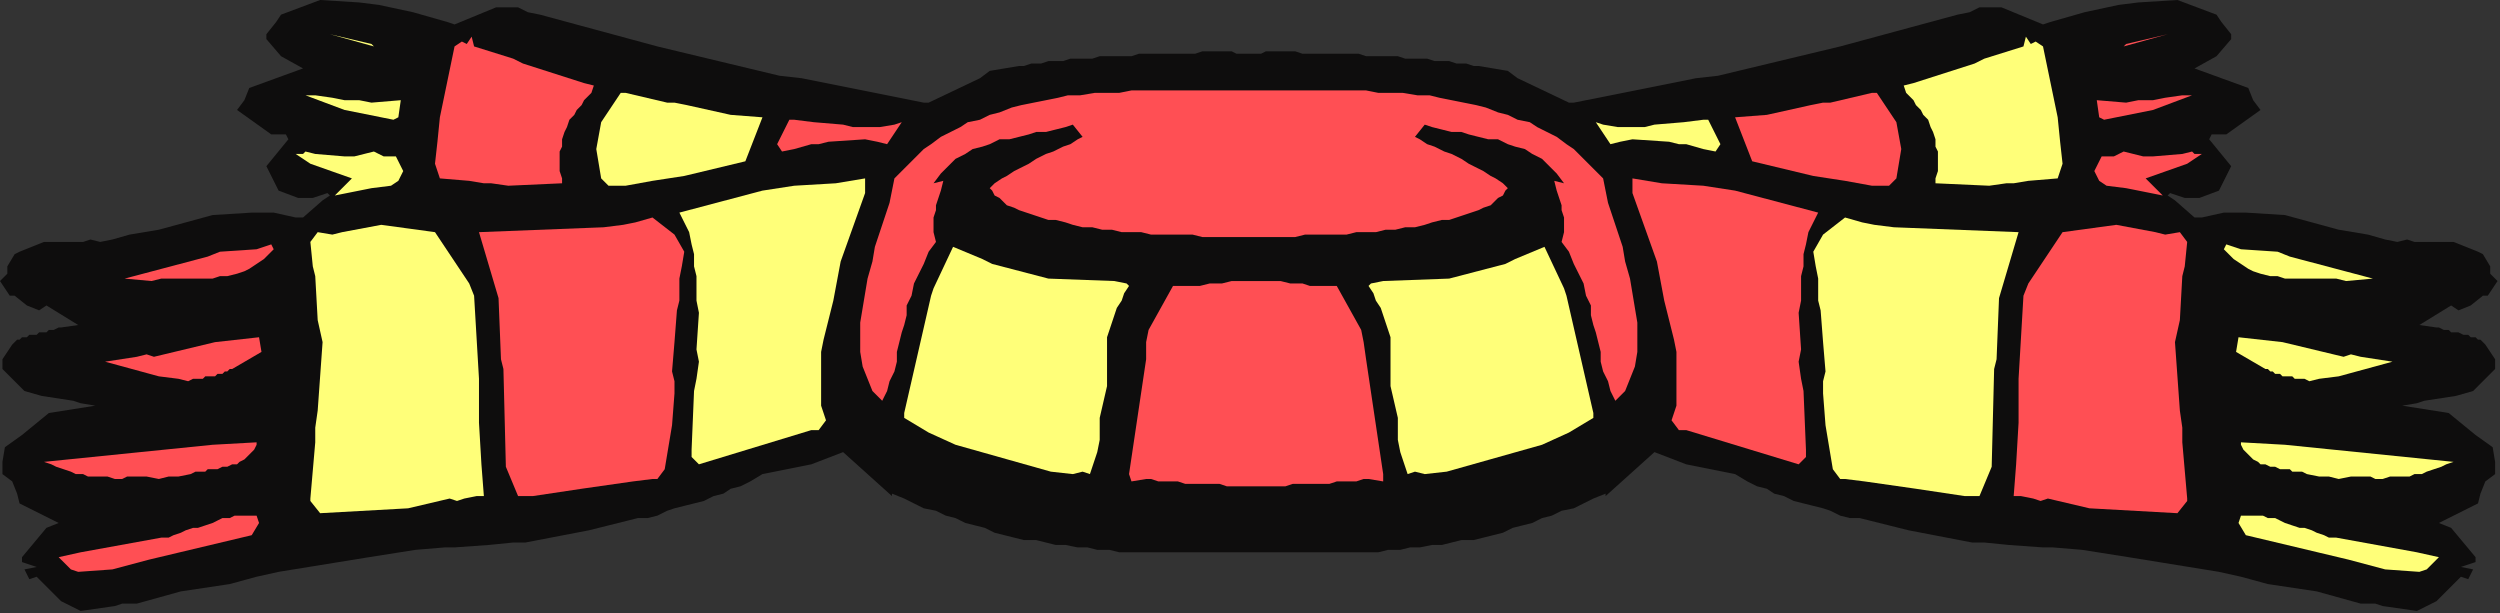 <?xml version="1.0" encoding="UTF-8" standalone="no"?>
<svg
   xmlns:dc="http://purl.org/dc/elements/1.1/"
   xmlns:cc="http://creativecommons.org/ns#"
   xmlns:rdf="http://www.w3.org/1999/02/22-rdf-syntax-ns#"
   xmlns:svg="http://www.w3.org/2000/svg"
   xmlns="http://www.w3.org/2000/svg"
   xmlns:sodipodi="http://sodipodi.sourceforge.net/DTD/sodipodi-0.dtd"
   xmlns:inkscape="http://www.inkscape.org/namespaces/inkscape"
   version="1.0"
   width="270.669mm"
   height="66.41mm"
   id="svg67"
   sodipodi:docname="DSGNC067.WMF">
  <rect width="100%" height="100%" fill="#333333" stroke="none"/>
  <sodipodi:namedview
     pagecolor="#ffffff"
     bordercolor="#666666"
     borderopacity="1"
     objecttolerance="10"
     gridtolerance="10"
     guidetolerance="10"
     inkscape:pageopacity="0"
     inkscape:pageshadow="2"
     inkscape:window-width="640"
     inkscape:window-height="480"
     id="namedview69" />
  <defs
     id="defs3">
    <pattern
       id="WMFhbasepattern"
       patternUnits="userSpaceOnUse"
       width="6"
       height="6"
       x="0"
       y="0" />
  </defs>
  <path
     style="fill:#0e0d0d;fill-rule:evenodd;fill-opacity:1;stroke:none;"
     d="  M 511,226   L 517,226   L 523,226   L 528,226   L 534,226   L 539,226   L 544,226   L 549,226   L 554,226   L 559,226   L 564,226   L 568,225   L 573,225   L 577,224   L 581,224   L 586,223   L 590,223   L 594,222   L 598,221   L 603,221   L 607,220   L 611,219   L 615,218   L 619,216   L 623,215   L 627,214   L 631,212   L 635,211   L 639,209   L 644,208   L 648,206   L 652,204   L 657,202   L 657,203   L 677,185   L 690,190   L 710,194   L 715,197   L 719,199   L 723,200   L 726,202   L 730,203   L 734,205   L 738,206   L 742,207   L 746,208   L 749,209   L 753,211   L 757,212   L 761,212   L 765,213   L 769,214   L 773,215   L 777,216   L 781,217   L 807,222   L 812,222   L 822,223   L 836,224   L 840,224   L 852,225   L 871,228   L 908,234   L 917,236   L 928,239   L 948,242   L 966,247   L 972,247   L 975,248   L 989,250   L 997,246   L 1007,236   L 1010,237   L 1012,233   L 1007,232   L 1013,230   L 1013,228   L 1008,222   L 1003,216   L 998,214   L 1014,206   L 1015,202   L 1017,197   L 1021,194   L 1021,189   L 1020,183   L 1013,178   L 1002,169   L 983,166   L 989,165   L 992,164   L 1005,162   L 1012,160   L 1016,156   L 1021,151   L 1021,147   L 1017,141   L 1016,140   L 1015,139   L 1014,139   L 1013,138   L 1011,138   L 1010,137   L 1009,137   L 1008,137   L 1006,136   L 1005,136   L 1003,136   L 1002,135   L 1001,135   L 1000,135   L 998,134   L 997,134   L 990,133   L 1003,125   L 1006,127   L 1011,125   L 1016,121   L 1018,121   L 1022,115   L 1019,112   L 1019,109   L 1016,104   L 1014,103   L 1004,99   L 988,99   L 985,98   L 981,99   L 976,98   L 969,96   L 957,94   L 935,88   L 919,87   L 910,87   L 901,89   L 898,89   L 890,82   L 887,80   L 888,79   L 894,81   L 900,81   L 908,78   L 913,68   L 904,57   L 905,55   L 911,55   L 925,45   L 922,41   L 920,36   L 898,28   L 907,23   L 913,16   L 913,14   L 909,9   L 907,6   L 891,0   L 875,1   L 867,2   L 853,5   L 839,9   L 836,10   L 819,3   L 810,3   L 806,5   L 801,6   L 753,19   L 703,31   L 694,32   L 644,42   L 642,42   L 621,32   L 617,29   L 605,27   L 603,27   L 600,26   L 598,26   L 596,26   L 593,25   L 590,25   L 587,25   L 584,24   L 581,24   L 578,24   L 575,24   L 572,23   L 569,23   L 565,23   L 562,23   L 559,23   L 556,22   L 552,22   L 549,22   L 546,22   L 542,22   L 539,22   L 536,22   L 533,22   L 530,21   L 527,21   L 524,21   L 521,21   L 518,21   L 516,22   L 513,22   L 511,22   L 509,22   L 506,22   L 504,21   L 501,21   L 498,21   L 495,21   L 492,21   L 489,22   L 486,22   L 483,22   L 480,22   L 476,22   L 473,22   L 470,22   L 466,22   L 463,23   L 460,23   L 457,23   L 453,23   L 450,23   L 447,24   L 444,24   L 441,24   L 438,24   L 435,25   L 432,25   L 429,25   L 426,26   L 424,26   L 422,26   L 419,27   L 417,27   L 405,29   L 401,32   L 380,42   L 378,42   L 328,32   L 319,31   L 269,19   L 221,6   L 216,5   L 212,3   L 203,3   L 186,10   L 183,9   L 169,5   L 155,2   L 147,1   L 131,0   L 115,6   L 113,9   L 109,14   L 109,16   L 115,23   L 124,28   L 102,36   L 100,41   L 97,45   L 111,55   L 117,55   L 118,57   L 109,68   L 114,78   L 122,81   L 128,81   L 134,79   L 135,80   L 132,82   L 124,89   L 121,89   L 112,87   L 103,87   L 87,88   L 65,94   L 53,96   L 46,98   L 41,99   L 37,98   L 34,99   L 18,99   L 8,103   L 6,104   L 3,109   L 3,112   L 0,115   L 4,121   L 6,121   L 11,125   L 16,127   L 19,125   L 32,133   L 25,134   L 24,134   L 22,135   L 21,135   L 20,135   L 19,136   L 17,136   L 16,136   L 15,137   L 13,137   L 12,137   L 11,138   L 9,138   L 8,139   L 7,139   L 6,140   L 5,141   L 1,147   L 1,151   L 6,156   L 10,160   L 17,162   L 30,164   L 33,165   L 39,166   L 20,169   L 9,178   L 2,183   L 1,189   L 1,194   L 5,197   L 7,202   L 8,206   L 24,214   L 19,216   L 14,222   L 9,228   L 9,230   L 15,232   L 10,233   L 12,237   L 15,236   L 25,246   L 33,250   L 47,248   L 50,247   L 56,247   L 74,242   L 94,239   L 105,236   L 114,234   L 151,228   L 170,225   L 182,224   L 186,224   L 200,223   L 210,222   L 215,222   L 241,217   L 245,216   L 249,215   L 253,214   L 257,213   L 261,212   L 265,212   L 269,211   L 273,209   L 276,208   L 280,207   L 284,206   L 288,205   L 292,203   L 296,202   L 299,200   L 303,199   L 307,197   L 312,194   L 332,190   L 345,185   L 365,203   L 365,202   L 370,204   L 374,206   L 378,208   L 383,209   L 387,211   L 391,212   L 395,214   L 399,215   L 403,216   L 407,218   L 411,219   L 415,220   L 419,221   L 424,221   L 428,222   L 432,223   L 436,223   L 441,224   L 445,224   L 449,225   L 454,225   L 458,226   L 463,226   L 468,226   L 473,226   L 478,226   L 483,226   L 488,226   L 494,226   L 499,226   L 505,226   L 511,226  z "
     id="path5" />
  <path
     style="fill:#ff4f54;fill-rule:evenodd;fill-opacity:1;stroke:none;"
     d="  M 511,97   L 515,97   L 518,97   L 522,97   L 526,97   L 530,97   L 534,96   L 538,96   L 542,96   L 547,96   L 551,96   L 555,95   L 559,95   L 563,95   L 567,94   L 571,94   L 575,93   L 579,93   L 583,92   L 586,91   L 590,90   L 593,90   L 596,89   L 599,88   L 602,87   L 605,86   L 607,85   L 610,84   L 612,82   L 613,81   L 615,80   L 616,78   L 617,77   L 615,75   L 612,73   L 610,72   L 607,70   L 605,69   L 603,68   L 601,67   L 598,65   L 596,64   L 594,63   L 591,62   L 589,61   L 587,60   L 584,59   L 581,57   L 579,56   L 583,51   L 586,52   L 590,53   L 594,54   L 598,54   L 601,55   L 605,56   L 609,57   L 613,57   L 617,59   L 620,60   L 624,61   L 627,63   L 631,65   L 634,68   L 637,71   L 640,75   L 636,74   L 637,78   L 638,81   L 639,84   L 639,86   L 640,89   L 640,91   L 640,95   L 639,99   L 642,103   L 644,108   L 646,112   L 648,116   L 649,121   L 651,125   L 651,129   L 652,133   L 653,136   L 654,140   L 655,144   L 655,148   L 656,152   L 658,156   L 659,160   L 661,164   L 665,160   L 667,155   L 669,150   L 670,144   L 670,139   L 670,132   L 669,126   L 668,120   L 667,114   L 665,107   L 664,101   L 662,95   L 660,89   L 658,83   L 657,78   L 656,73   L 653,70   L 650,67   L 647,64   L 644,61   L 641,59   L 637,56   L 633,54   L 629,52   L 626,50   L 621,49   L 617,47   L 613,46   L 608,44   L 604,43   L 599,42   L 594,41   L 589,40   L 585,39   L 580,39   L 574,38   L 569,38   L 564,38   L 559,37   L 554,37   L 548,37   L 543,37   L 538,37   L 532,37   L 527,37   L 522,37   L 516,37   L 511,37   L 506,37   L 500,37   L 495,37   L 490,37   L 484,37   L 479,37   L 474,37   L 468,37   L 463,37   L 458,38   L 453,38   L 448,38   L 442,39   L 437,39   L 433,40   L 428,41   L 423,42   L 418,43   L 414,44   L 409,46   L 405,47   L 401,49   L 396,50   L 393,52   L 389,54   L 385,56   L 381,59   L 378,61   L 375,64   L 372,67   L 369,70   L 366,73   L 365,78   L 364,83   L 362,89   L 360,95   L 358,101   L 357,107   L 355,114   L 354,120   L 353,126   L 352,132   L 352,139   L 352,144   L 353,150   L 355,155   L 357,160   L 361,164   L 363,160   L 364,156   L 366,152   L 367,148   L 367,144   L 368,140   L 369,136   L 370,133   L 371,129   L 371,125   L 373,121   L 374,116   L 376,112   L 378,108   L 380,103   L 383,99   L 382,95   L 382,91   L 382,89   L 383,86   L 383,84   L 384,81   L 385,78   L 386,74   L 382,75   L 385,71   L 388,68   L 391,65   L 395,63   L 398,61   L 402,60   L 405,59   L 409,57   L 413,57   L 417,56   L 421,55   L 424,54   L 428,54   L 432,53   L 436,52   L 439,51   L 443,56   L 441,57   L 438,59   L 435,60   L 433,61   L 431,62   L 428,63   L 426,64   L 424,65   L 421,67   L 419,68   L 417,69   L 415,70   L 412,72   L 410,73   L 407,75   L 405,77   L 406,78   L 407,80   L 409,81   L 410,82   L 412,84   L 415,85   L 417,86   L 420,87   L 423,88   L 426,89   L 429,90   L 432,90   L 436,91   L 439,92   L 443,93   L 447,93   L 451,94   L 455,94   L 459,95   L 463,95   L 467,95   L 471,96   L 475,96   L 480,96   L 484,96   L 488,96   L 492,97   L 496,97   L 500,97   L 504,97   L 507,97   L 511,97  z "
     id="path7" />
  <path
     style="fill:#ff4f54;fill-rule:evenodd;fill-opacity:1;stroke:none;"
     d="  M 469,196   L 463,197   L 462,194   L 469,147   L 469,140   L 470,135   L 480,117   L 491,117   L 495,116   L 500,116   L 504,115   L 514,115   L 524,115   L 528,116   L 533,116   L 536,117   L 547,117   L 557,135   L 558,140   L 559,147   L 566,194   L 566,197   L 560,196   L 558,196   L 555,197   L 552,197   L 550,197   L 547,197   L 544,198   L 541,198   L 538,198   L 535,198   L 532,198   L 529,198   L 526,199   L 523,199   L 520,199   L 517,199   L 514,199   L 511,199   L 508,199   L 505,199   L 502,199   L 499,198   L 496,198   L 493,198   L 491,198   L 488,198   L 485,198   L 482,197   L 479,197   L 477,197   L 474,197   L 471,196   L 469,196  z "
     id="path9" />
  <path
     style="fill:#ffff79;fill-rule:evenodd;fill-opacity:1;stroke:none;"
     d="  M 561,116   L 566,115   L 593,114   L 616,108   L 620,106   L 632,101   L 640,118   L 641,121   L 652,169   L 652,171   L 642,177   L 631,182   L 592,193   L 583,194   L 579,193   L 576,194   L 574,188   L 573,185   L 572,180   L 572,171   L 569,158   L 569,151   L 569,142   L 569,138   L 568,135   L 567,132   L 566,129   L 565,126   L 563,123   L 562,120   L 560,117   L 561,116  z "
     id="path11" />
  <path
     style="fill:#ffff79;fill-rule:evenodd;fill-opacity:1;stroke:none;"
     d="  M 461,116   L 456,115   L 429,114   L 406,108   L 402,106   L 390,101   L 382,118   L 381,121   L 370,169   L 370,171   L 380,177   L 391,182   L 430,193   L 439,194   L 443,193   L 446,194   L 448,188   L 449,185   L 450,180   L 450,171   L 453,158   L 453,151   L 453,142   L 453,138   L 454,135   L 455,132   L 456,129   L 457,126   L 459,123   L 460,120   L 462,117   L 461,116  z "
     id="path13" />
  <path
     style="fill:#ffff79;fill-rule:evenodd;fill-opacity:1;stroke:none;"
     d="  M 653,50   L 656,51   L 662,52   L 667,52   L 673,52   L 677,51   L 689,50   L 697,49   L 699,49   L 704,59   L 702,62   L 697,61   L 690,59   L 687,59   L 683,58   L 668,57   L 663,58   L 659,59   L 653,50  z "
     id="path15" />
  <path
     style="fill:#ff4f54;fill-rule:evenodd;fill-opacity:1;stroke:none;"
     d="  M 369,50   L 366,51   L 360,52   L 355,52   L 349,52   L 345,51   L 333,50   L 325,49   L 323,49   L 318,59   L 320,62   L 325,61   L 332,59   L 335,59   L 339,58   L 354,57   L 359,58   L 363,59   L 369,50  z "
     id="path17" />
  <path
     style="fill:#ff4f54;fill-rule:evenodd;fill-opacity:1;stroke:none;"
     d="  M 668,73   L 680,75   L 697,76   L 710,78   L 744,87   L 742,91   L 740,95   L 739,100   L 738,104   L 738,109   L 737,113   L 737,118   L 737,123   L 736,128   L 737,143   L 736,148   L 737,155   L 738,160   L 739,184   L 739,185   L 739,187   L 736,190   L 690,176   L 687,176   L 684,172   L 686,166   L 686,144   L 685,139   L 681,123   L 678,107   L 668,79   L 668,73  z "
     id="path19" />
  <path
     style="fill:#ffff79;fill-rule:evenodd;fill-opacity:1;stroke:none;"
     d="  M 354,73   L 342,75   L 325,76   L 312,78   L 278,87   L 280,91   L 282,95   L 283,100   L 284,104   L 284,109   L 285,113   L 285,118   L 285,123   L 286,128   L 285,143   L 286,148   L 285,155   L 284,160   L 283,184   L 283,185   L 283,187   L 286,190   L 332,176   L 335,176   L 338,172   L 336,166   L 336,144   L 337,139   L 341,123   L 344,107   L 354,79   L 354,73  z "
     id="path21" />
  <path
     style="fill:#ff4f54;fill-rule:evenodd;fill-opacity:1;stroke:none;"
     d="  M 710,48   L 723,47   L 741,43   L 746,42   L 749,42   L 766,38   L 768,38   L 776,50   L 778,61   L 776,73   L 773,76   L 766,76   L 755,74   L 742,72   L 717,66   L 710,48  z "
     id="path23" />
  <path
     style="fill:#ffff79;fill-rule:evenodd;fill-opacity:1;stroke:none;"
     d="  M 312,48   L 299,47   L 281,43   L 276,42   L 273,42   L 256,38   L 254,38   L 246,50   L 244,61   L 246,73   L 249,76   L 256,76   L 267,74   L 280,72   L 305,66   L 312,48  z "
     id="path25" />
  <path
     style="fill:#ffff79;fill-rule:evenodd;fill-opacity:1;stroke:none;"
     d="  M 746,96   L 755,89   L 762,91   L 767,92   L 775,93   L 826,95   L 818,122   L 817,147   L 816,151   L 815,191   L 810,203   L 804,203   L 784,200   L 763,197   L 755,196   L 753,196   L 750,192   L 747,174   L 746,161   L 746,156   L 747,152   L 746,140   L 745,127   L 744,123   L 744,114   L 743,109   L 742,103   L 746,96  z "
     id="path27" />
  <path
     style="fill:#ff4f54;fill-rule:evenodd;fill-opacity:1;stroke:none;"
     d="  M 276,96   L 267,89   L 260,91   L 255,92   L 247,93   L 196,95   L 204,122   L 205,147   L 206,151   L 207,191   L 212,203   L 218,203   L 238,200   L 259,197   L 267,196   L 269,196   L 272,192   L 275,174   L 276,161   L 276,156   L 275,152   L 276,140   L 277,127   L 278,123   L 278,114   L 279,109   L 280,103   L 276,96  z "
     id="path29" />
  <path
     style="fill:#ffff79;fill-rule:evenodd;fill-opacity:1;stroke:none;"
     d="  M 779,35   L 783,34   L 808,26   L 812,24   L 828,19   L 829,15   L 831,18   L 833,17   L 836,19   L 842,48   L 843,58   L 844,67   L 842,73   L 830,74   L 824,75   L 821,75   L 814,76   L 792,75   L 792,73   L 793,70   L 793,67   L 793,65   L 793,62   L 792,60   L 792,57   L 791,54   L 790,52   L 789,49   L 787,47   L 786,45   L 784,43   L 783,41   L 781,39   L 780,38   L 779,35  z "
     id="path31" />
  <path
     style="fill:#ff4f54;fill-rule:evenodd;fill-opacity:1;stroke:none;"
     d="  M 243,35   L 239,34   L 214,26   L 210,24   L 194,19   L 193,15   L 191,18   L 189,17   L 186,19   L 180,48   L 179,58   L 178,67   L 180,73   L 192,74   L 198,75   L 201,75   L 208,76   L 230,75   L 230,73   L 229,70   L 229,67   L 229,65   L 229,62   L 230,60   L 230,57   L 231,54   L 232,52   L 233,49   L 235,47   L 236,45   L 238,43   L 239,41   L 241,39   L 242,38   L 243,35  z "
     id="path33" />
  <path
     style="fill:#ff4f54;fill-rule:evenodd;fill-opacity:1;stroke:none;"
     d="  M 858,41   L 870,42   L 875,41   L 881,41   L 886,40   L 893,39   L 897,39   L 881,45   L 861,49   L 859,48   L 858,41  z "
     id="path35" />
  <path
     style="fill:#ffff79;fill-rule:evenodd;fill-opacity:1;stroke:none;"
     d="  M 164,41   L 152,42   L 147,41   L 141,41   L 136,40   L 129,39   L 125,39   L 141,45   L 161,49   L 163,48   L 164,41  z "
     id="path37" />
  <path
     style="fill:#ff4f54;fill-rule:evenodd;fill-opacity:1;stroke:none;"
     d="  M 870,18   L 887,14   L 869,19   L 870,18  z "
     id="path39" />
  <path
     style="fill:#ffff79;fill-rule:evenodd;fill-opacity:1;stroke:none;"
     d="  M 152,18   L 135,14   L 153,19   L 152,18  z "
     id="path41" />
  <path
     style="fill:#ff4f54;fill-rule:evenodd;fill-opacity:1;stroke:none;"
     d="  M 830,116   L 844,95   L 866,92   L 882,95   L 886,96   L 892,95   L 895,99   L 894,109   L 893,113   L 892,131   L 890,140   L 892,168   L 893,175   L 893,181   L 895,204   L 895,205   L 891,210   L 855,208   L 838,204   L 835,205   L 832,204   L 827,203   L 824,203   L 825,190   L 826,173   L 826,155   L 827,138   L 828,121   L 830,116  z "
     id="path43" />
  <path
     style="fill:#ffff79;fill-rule:evenodd;fill-opacity:1;stroke:none;"
     d="  M 192,116   L 178,95   L 156,92   L 140,95   L 136,96   L 130,95   L 127,99   L 128,109   L 129,113   L 130,131   L 132,140   L 130,168   L 129,175   L 129,181   L 127,204   L 127,205   L 131,210   L 167,208   L 184,204   L 187,205   L 190,204   L 195,203   L 198,203   L 197,190   L 196,173   L 196,155   L 195,138   L 194,121   L 192,116  z "
     id="path45" />
  <path
     style="fill:#ff4f54;fill-rule:evenodd;fill-opacity:1;stroke:none;"
     d="  M 860,64   L 865,64   L 869,62   L 877,64   L 881,64   L 893,63   L 897,62   L 898,63   L 901,63   L 895,67   L 878,73   L 880,75   L 885,80   L 870,77   L 862,76   L 859,74   L 857,70   L 860,64  z "
     id="path47" />
  <path
     style="fill:#ffff79;fill-rule:evenodd;fill-opacity:1;stroke:none;"
     d="  M 162,64   L 157,64   L 153,62   L 145,64   L 141,64   L 129,63   L 125,62   L 124,63   L 121,63   L 127,67   L 144,73   L 142,75   L 137,80   L 152,77   L 160,76   L 163,74   L 165,70   L 162,64  z "
     id="path49" />
  <path
     style="fill:#ffff79;fill-rule:evenodd;fill-opacity:1;stroke:none;"
     d="  M 911,100   L 917,102   L 932,103   L 937,105   L 971,114   L 960,115   L 956,114   L 953,114   L 949,114   L 946,114   L 942,114   L 939,114   L 935,114   L 932,113   L 929,113   L 925,112   L 922,111   L 920,110   L 917,108   L 914,106   L 912,104   L 910,102   L 911,100  z "
     id="path51" />
  <path
     style="fill:#ff4f54;fill-rule:evenodd;fill-opacity:1;stroke:none;"
     d="  M 111,100   L 105,102   L 90,103   L 85,105   L 51,114   L 62,115   L 66,114   L 69,114   L 73,114   L 76,114   L 80,114   L 83,114   L 87,114   L 90,113   L 93,113   L 97,112   L 100,111   L 102,110   L 105,108   L 108,106   L 110,104   L 112,102   L 111,100  z "
     id="path53" />
  <path
     style="fill:#ffff79;fill-rule:evenodd;fill-opacity:1;stroke:none;"
     d="  M 916,138   L 934,140   L 959,146   L 962,145   L 966,146   L 979,148   L 957,154   L 949,155   L 945,156   L 943,155   L 942,155   L 941,155   L 940,155   L 939,155   L 938,154   L 936,154   L 935,154   L 934,154   L 933,153   L 932,153   L 931,153   L 930,152   L 929,152   L 928,151   L 927,151   L 915,144   L 916,138  z "
     id="path55" />
  <path
     style="fill:#ff4f54;fill-rule:evenodd;fill-opacity:1;stroke:none;"
     d="  M 106,138   L 88,140   L 63,146   L 60,145   L 56,146   L 43,148   L 65,154   L 73,155   L 77,156   L 79,155   L 80,155   L 81,155   L 82,155   L 83,155   L 84,154   L 86,154   L 87,154   L 88,154   L 89,153   L 90,153   L 91,153   L 92,152   L 93,152   L 94,151   L 95,151   L 107,144   L 106,138  z "
     id="path57" />
  <path
     style="fill:#ffff79;fill-rule:evenodd;fill-opacity:1;stroke:none;"
     d="  M 917,181   L 935,182   L 1004,189   L 1001,190   L 999,191   L 996,192   L 993,193   L 991,194   L 988,194   L 986,195   L 983,195   L 980,195   L 978,195   L 975,196   L 972,196   L 970,195   L 967,195   L 965,195   L 962,195   L 957,196   L 953,195   L 949,195   L 944,194   L 942,193   L 940,193   L 938,193   L 937,192   L 935,192   L 933,192   L 931,191   L 929,191   L 927,190   L 925,190   L 924,189   L 922,188   L 921,187   L 919,185   L 918,184   L 917,182   L 917,181  z "
     id="path59" />
  <path
     style="fill:#ff4f54;fill-rule:evenodd;fill-opacity:1;stroke:none;"
     d="  M 105,181   L 87,182   L 18,189   L 21,190   L 23,191   L 26,192   L 29,193   L 31,194   L 34,194   L 36,195   L 39,195   L 42,195   L 44,195   L 47,196   L 50,196   L 52,195   L 55,195   L 57,195   L 60,195   L 65,196   L 69,195   L 73,195   L 78,194   L 80,193   L 82,193   L 84,193   L 85,192   L 87,192   L 89,192   L 91,191   L 93,191   L 95,190   L 97,190   L 98,189   L 100,188   L 101,187   L 103,185   L 104,184   L 105,182   L 105,181  z "
     id="path61" />
  <path
     style="fill:#ffff79;fill-rule:evenodd;fill-opacity:1;stroke:none;"
     d="  M 917,211   L 919,211   L 921,211   L 923,211   L 926,211   L 928,212   L 931,212   L 933,213   L 935,214   L 938,215   L 941,216   L 943,216   L 946,217   L 948,218   L 951,219   L 953,220   L 956,220   L 989,226   L 998,228   L 993,233   L 990,234   L 976,233   L 961,229   L 919,219   L 916,214   L 917,211  z "
     id="path63" />
  <path
     style="fill:#ff4f54;fill-rule:evenodd;fill-opacity:1;stroke:none;"
     d="  M 105,211   L 103,211   L 101,211   L 99,211   L 96,211   L 94,212   L 91,212   L 89,213   L 87,214   L 84,215   L 81,216   L 79,216   L 76,217   L 74,218   L 71,219   L 69,220   L 66,220   L 33,226   L 24,228   L 29,233   L 32,234   L 46,233   L 61,229   L 103,219   L 106,214   L 105,211  z "
     id="path65" />
</svg>
